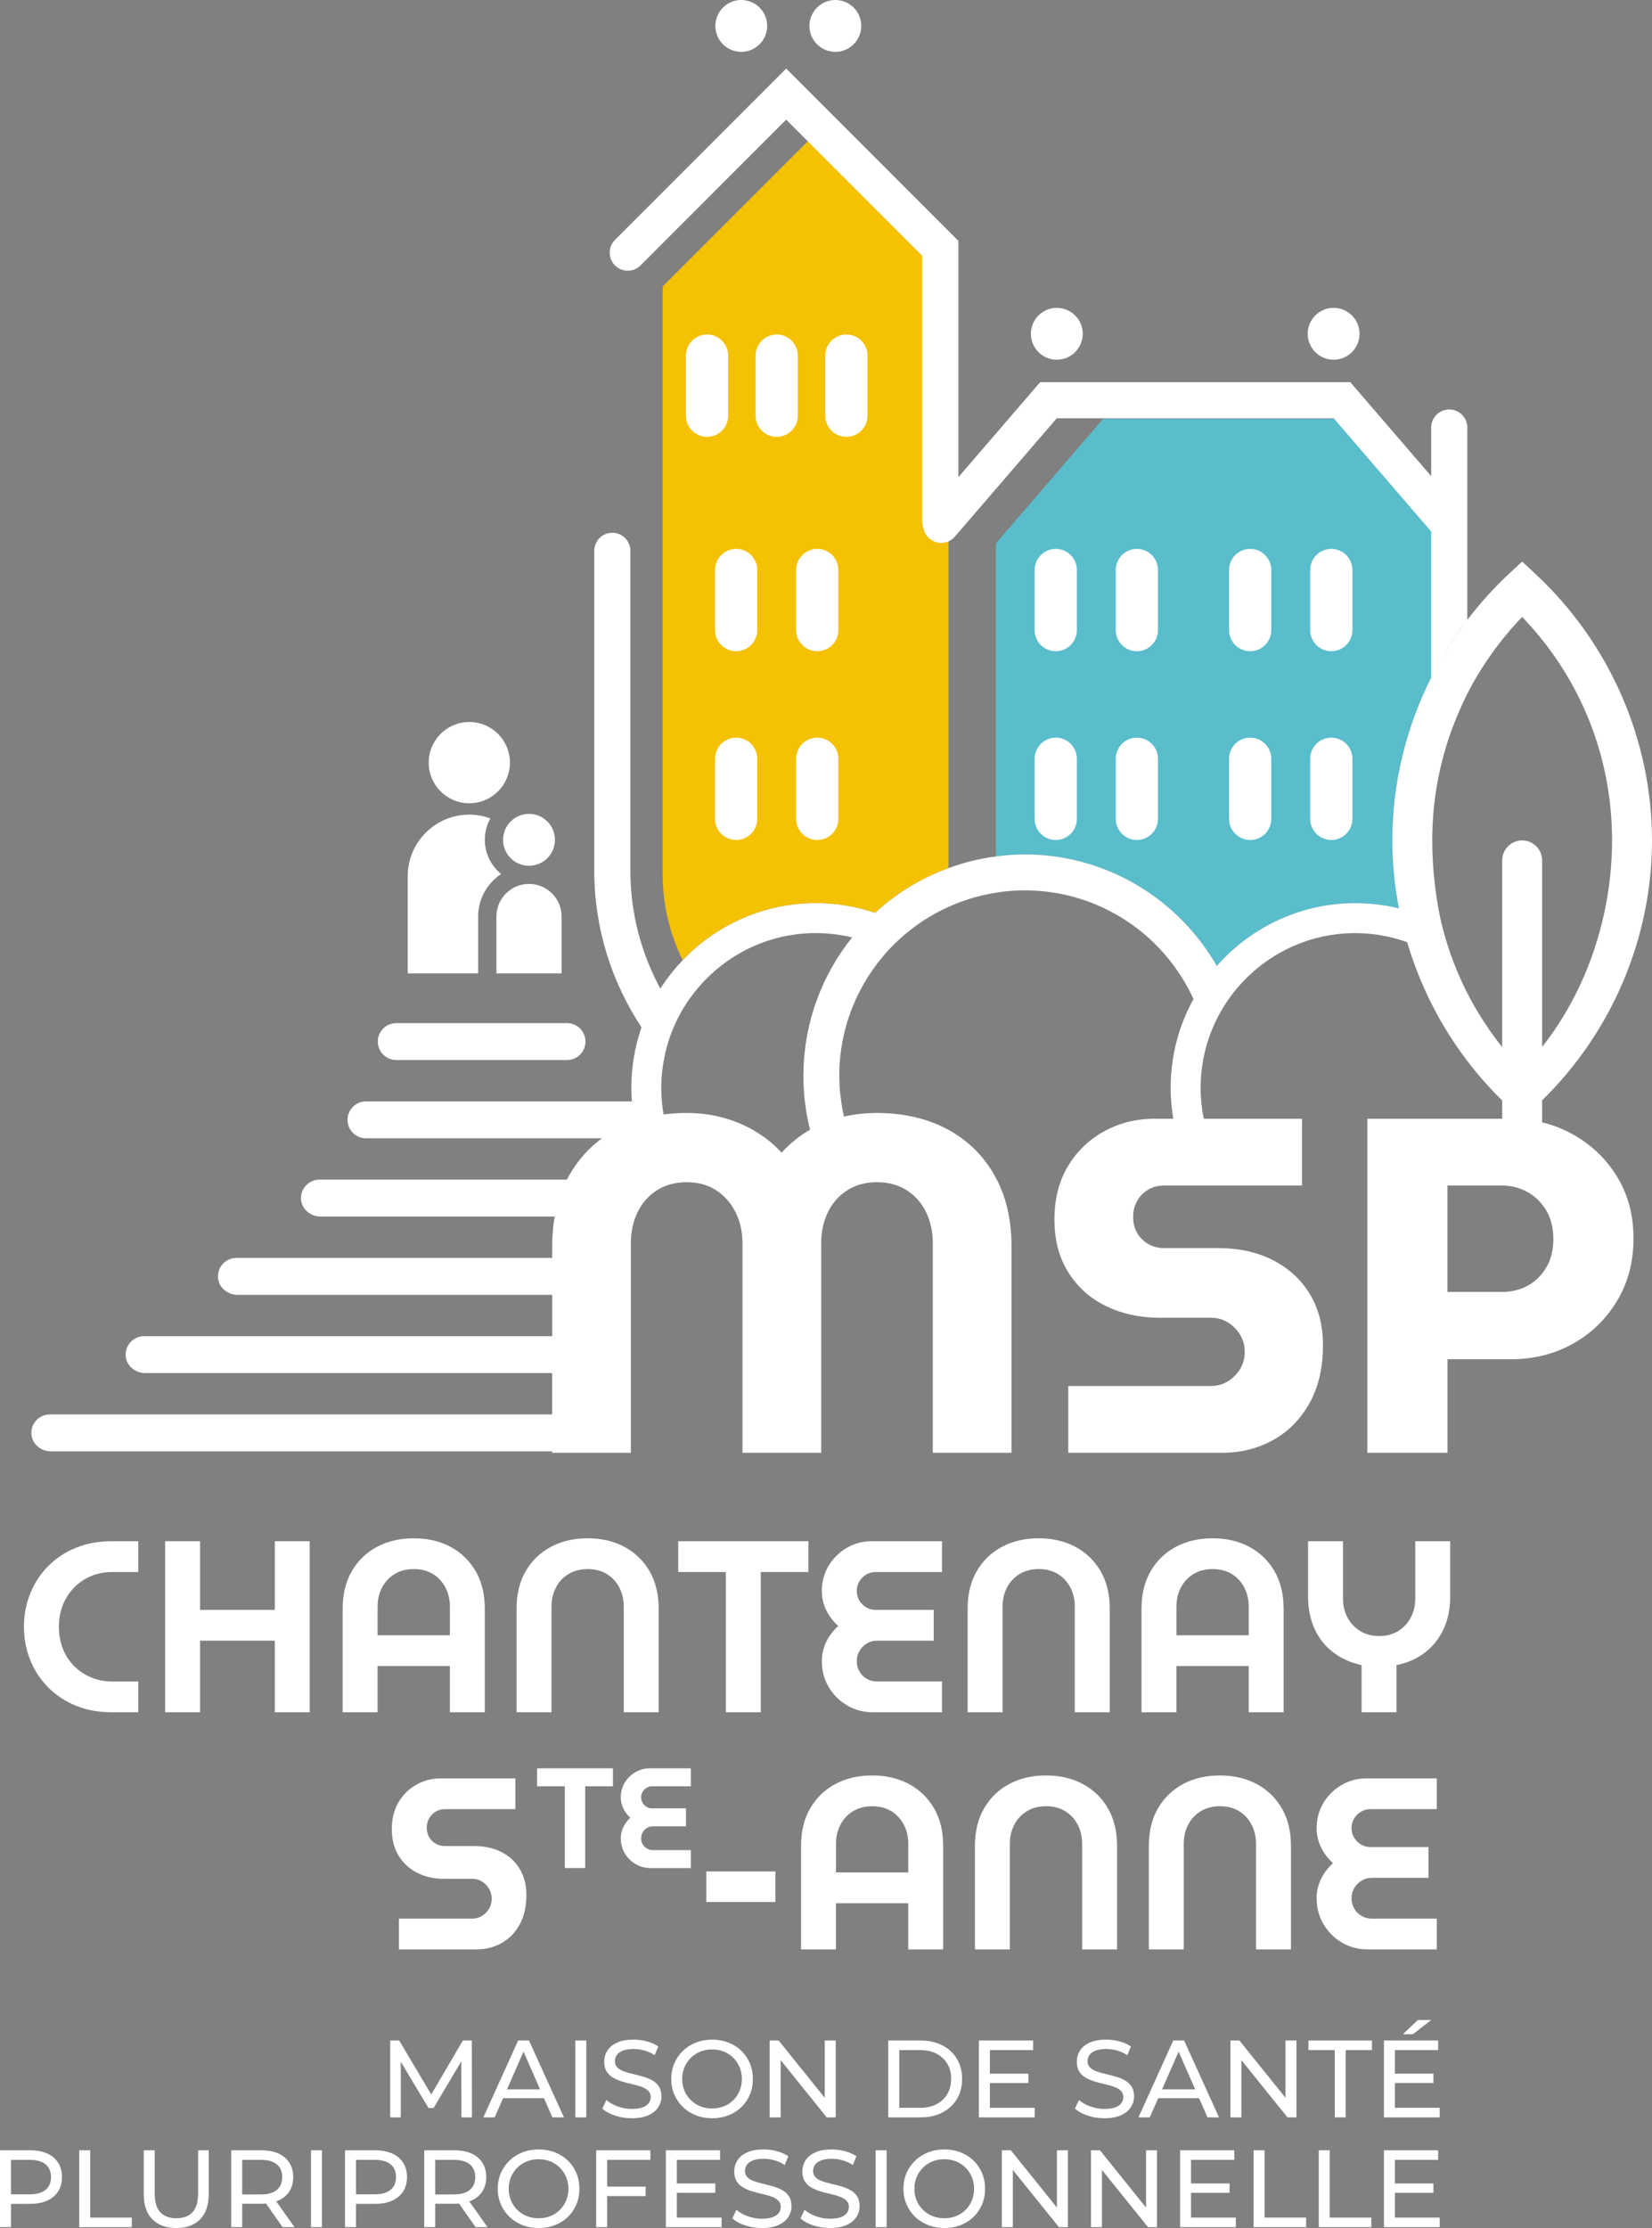 <?xml version="1.0" encoding="UTF-8"?> <svg xmlns="http://www.w3.org/2000/svg" id="Calque_1" viewBox="0 0 167.378 225.629"><rect x="0" y="0" width="167.378" height="225.629" fill="#808080" stroke="none"/><defs><style>.cls-1{fill:#242f45;}.cls-2{fill:#fff;}.cls-3{fill:#f4c103;}.cls-4{fill:#59bdcc;}</style></defs><path class="cls-4" d="M145.005,68.612c.911-1.811,1.984-3.542,3.187-5.188v-8.052l-11.039-12.963h-25.381l-10.871,12.622v31.695c.958-.125,1.931-.203,2.923-.203,4.608,0,8.894,1.398,12.461,3.79,2.87,1.925,5.268,4.496,6.995,7.501,1.767-2.006,3.954-3.629,6.425-4.734,2.326-1.04,4.9-1.624,7.608-1.624,1.523,0,3.003.187,4.421.532-.435-2.257-.67-4.559-.67-6.882,0-5.76,1.382-11.41,3.94-16.495Z"></path><path class="cls-3" d="M78.058,92.033c1.475-.375,3.019-.576,4.609-.576,2.095,0,4.108.351,5.99.99-.245.225-.485.455-.72.691.235-.236.475-.466.72-.691.845-.777,1.75-1.491,2.706-2.133,1.466-.983,3.058-1.787,4.739-2.406V25.879l-12.913-12.913-16.054,16.054v59.483c0,3.076.719,6.053,2.031,8.734,2.385-2.491,5.447-4.329,8.891-5.205Z"></path><path class="cls-1" d="M87.812,93.273c.038-.039.072-.083.111-.121h0c-.039.039-.072.082-.111.121Z"></path><path class="cls-1" d="M87.922,93.152c.005-.005.01-.01.015-.014-.005.005-.01.01-.015.014h0Z"></path><path class="cls-2" d="M71.634,44.238h0c-1.181,0-2.138-.957-2.138-2.138v-6.088c0-1.181.957-2.138,2.138-2.138h0c1.181,0,2.138.957,2.138,2.138v6.088c0,1.181-.957,2.138-2.138,2.138Z"></path><path class="cls-2" d="M78.695,44.238h0c-1.181,0-2.138-.957-2.138-2.138v-6.088c0-1.181.957-2.138,2.138-2.138h0c1.181,0,2.138.957,2.138,2.138v6.088c0,1.181-.957,2.138-2.138,2.138Z"></path><path class="cls-2" d="M85.756,44.238h0c-1.181,0-2.138-.957-2.138-2.138v-6.088c0-1.181.957-2.138,2.138-2.138h0c1.181,0,2.138.957,2.138,2.138v6.088c0,1.181-.957,2.138-2.138,2.138Z"></path><path class="cls-2" d="M74.585,65.949h0c-1.181,0-2.138-.957-2.138-2.138v-6.088c0-1.181.957-2.138,2.138-2.138h0c1.181,0,2.138.957,2.138,2.138v6.088c0,1.181-.957,2.138-2.138,2.138Z"></path><path class="cls-2" d="M82.804,65.949h0c-1.181,0-2.138-.957-2.138-2.138v-6.088c0-1.181.957-2.138,2.138-2.138h0c1.181,0,2.138.957,2.138,2.138v6.088c0,1.181-.957,2.138-2.138,2.138Z"></path><path class="cls-2" d="M74.585,85.064h0c-1.181,0-2.138-.957-2.138-2.138v-6.088c0-1.181.957-2.138,2.138-2.138h0c1.181,0,2.138.957,2.138,2.138v6.088c0,1.181-.957,2.138-2.138,2.138Z"></path><path class="cls-2" d="M82.804,85.064h0c-1.181,0-2.138-.957-2.138-2.138v-6.088c0-1.181.957-2.138,2.138-2.138h0c1.181,0,2.138.957,2.138,2.138v6.088c0,1.181-.957,2.138-2.138,2.138Z"></path><path class="cls-2" d="M106.967,65.949h0c-1.181,0-2.138-.957-2.138-2.138v-6.088c0-1.181.957-2.138,2.138-2.138h0c1.181,0,2.138.957,2.138,2.138v6.088c0,1.181-.957,2.138-2.138,2.138Z"></path><path class="cls-2" d="M115.186,65.949h0c-1.181,0-2.138-.957-2.138-2.138v-6.088c0-1.181.957-2.138,2.138-2.138h0c1.181,0,2.138.957,2.138,2.138v6.088c0,1.181-.957,2.138-2.138,2.138Z"></path><path class="cls-2" d="M106.967,85.064h0c-1.181,0-2.138-.957-2.138-2.138v-6.088c0-1.181.957-2.138,2.138-2.138h0c1.181,0,2.138.957,2.138,2.138v6.088c0,1.181-.957,2.138-2.138,2.138Z"></path><path class="cls-2" d="M115.186,85.064h0c-1.181,0-2.138-.957-2.138-2.138v-6.088c0-1.181.957-2.138,2.138-2.138h0c1.181,0,2.138.957,2.138,2.138v6.088c0,1.181-.957,2.138-2.138,2.138Z"></path><path class="cls-2" d="M126.666,65.949h0c-1.181,0-2.138-.957-2.138-2.138v-6.088c0-1.181.957-2.138,2.138-2.138h0c1.181,0,2.138.957,2.138,2.138v6.088c0,1.181-.957,2.138-2.138,2.138Z"></path><path class="cls-2" d="M134.885,65.949h0c-1.181,0-2.138-.957-2.138-2.138v-6.088c0-1.181.957-2.138,2.138-2.138h0c1.181,0,2.138.957,2.138,2.138v6.088c0,1.181-.957,2.138-2.138,2.138Z"></path><path class="cls-2" d="M126.666,85.064h0c-1.181,0-2.138-.957-2.138-2.138v-6.088c0-1.181.957-2.138,2.138-2.138h0c1.181,0,2.138.957,2.138,2.138v6.088c0,1.181-.957,2.138-2.138,2.138Z"></path><path class="cls-2" d="M134.885,85.064h0c-1.181,0-2.138-.957-2.138-2.138v-6.088c0-1.181.957-2.138,2.138-2.138h0c1.181,0,2.138.957,2.138,2.138v6.088c0,1.181-.957,2.138-2.138,2.138Z"></path><circle class="cls-2" cx="107.074" cy="33.802" r="2.626"></circle><circle class="cls-2" cx="135.12" cy="33.802" r="2.626"></circle><circle class="cls-2" cx="75.104" cy="2.626" r="2.626"></circle><circle class="cls-2" cx="84.635" cy="2.626" r="2.626"></circle><path class="cls-2" d="M40.147,107.348h17.302c1.033,0,1.869-.837,1.869-1.869s-.837-1.869-1.869-1.869h-17.302c-1.033,0-1.869.837-1.869,1.869s.837,1.869,1.869,1.869Z"></path><path class="cls-2" d="M47.55,81.345c2.273,0,4.116-1.843,4.116-4.115s-1.843-4.115-4.116-4.115-4.115,1.843-4.115,4.115,1.843,4.115,4.115,4.115Z"></path><path class="cls-2" d="M53.598,87.674c1.451,0,2.628-1.177,2.628-2.628s-1.177-2.628-2.628-2.628-2.628,1.177-2.628,2.628,1.177,2.628,2.628,2.628Z"></path><path class="cls-2" d="M55.444,90.078c-.527-.356-1.162-.564-1.846-.564-1.824,0-3.302,1.478-3.302,3.302v5.757h6.605v-5.757c0-.912-.37-1.737-.967-2.335-.149-.149-.313-.285-.489-.403Z"></path><path class="cls-2" d="M48.445,92.817c0-1.8.93-3.386,2.333-4.307-1.008-.821-1.658-2.065-1.658-3.464,0-.786.205-1.524.562-2.167-.665-.244-1.38-.383-2.131-.383-3.447,0-6.242,2.794-6.242,6.241v9.836h7.137v-5.757Z"></path><path class="cls-2" d="M159.292,114.837c-.967-.529-1.982-.921-3.047-1.178v-2.23c7.08-6.922,11.132-16.458,11.132-26.321,0-10.162-4.293-19.987-11.776-26.955l-1.379-1.282-1.379,1.282c-1.532,1.426-2.923,2.978-4.178,4.622-.163.213-.315.434-.473.65-.899,1.231-1.726,2.508-2.466,3.832.869-1.558,1.851-3.056,2.94-4.482v-19.477c0-1.011-.819-1.83-1.83-1.83s-1.83.819-1.83,1.83v4.92l-8.202-9.522h-31.412l-8.29,9.624v-23.931l-17.446-17.446-17.348,17.349c-.715.715-.715,1.873,0,2.588.714.715,1.874.715,2.588,0l14.76-14.76,13.786,13.786v26.945c0,.236.046.462.128.669.079.381.278.741.596,1.014.766.66,1.922.573,2.581-.192l10.324-11.986h28.056l9.88,11.471v14.787c.008-.016.017-.032.025-.048-.008.016-.017.032-.025.048-2.558,5.084-3.94,10.735-3.94,16.495,0,2.323.235,4.625.67,6.882-1.418-.345-2.898-.532-4.421-.532-2.709,0-5.282.583-7.608,1.624-2.47,1.105-4.658,2.729-6.425,4.734-1.727-3.005-4.126-5.576-6.995-7.501-3.567-2.392-7.853-3.79-12.461-3.79-.992,0-1.965.077-2.923.203-1.664.218-3.27.618-4.799,1.181-1.681.619-3.273,1.423-4.739,2.406-.957.642-1.861,1.356-2.706,2.133q-.245.225,0,0c-1.882-.638-3.895-.99-5.99-.99-1.59,0-3.134.201-4.609.576-3.444.876-6.506,2.713-8.891,5.205-.844.881-1.604,1.843-2.265,2.874-1.933-3.56-3.035-7.625-3.035-11.927v-32.407c0-1.011-.819-1.83-1.83-1.83s-1.83.819-1.83,1.83v32.407c0,5.831,1.764,11.286,4.789,15.846-.669,1.922-1.034,3.984-1.034,6.13,0,.463.022.92.057,1.373h-26.942c-1.033,0-1.869.837-1.869,1.869s.837,1.869,1.869,1.869h23.907c-1.341.981-2.442,2.22-3.299,3.72-.088.153-.171.31-.252.467h-25.073c-1.066,0-1.923.892-1.867,1.97.053,1.011.96,1.769,1.972,1.769h23.73c-.167.945-.251,1.943-.251,2.995v1.192h-31.996c-1.066,0-1.923.892-1.866,1.969.053,1.011.96,1.769,1.972,1.769h31.891v4.187H14.602c-1.066,0-1.923.891-1.867,1.969.053,1.011.96,1.769,1.972,1.769h41.236v4.187H5.047c-1.066,0-1.923.891-1.867,1.969.053,1.011.96,1.769,1.972,1.769h50.792v.146h7.974v-21.216c0-1.16.225-2.207.677-3.141.451-.934,1.103-1.675,1.957-2.223.854-.547,1.861-.822,3.02-.822s2.158.274,2.996.822c.838.548,1.49,1.289,1.958,2.223.466.935.701,1.981.701,3.141v21.216h7.974v-21.216c0-1.16.225-2.207.677-3.141.451-.934,1.103-1.675,1.958-2.223.853-.547,1.86-.822,3.02-.822s2.166.274,3.02.822c.853.548,1.505,1.289,1.957,2.223.451.935.677,1.981.677,3.141v21.216h7.974v-20.926c0-2.771-.58-5.171-1.74-7.201-1.159-2.03-2.763-3.584-4.808-4.664-2.046-1.079-4.406-1.619-7.08-1.619-1.175,0-2.291.122-3.351.363-.003-.014-.007-.028-.01-.043-.141-.637-.245-1.287-.323-1.944-.023-.19-.054-.378-.069-.571-.043-.516-.07-1.036-.07-1.563,0-4.873,1.865-9.318,4.918-12.661.2-.219.406-.434.616-.644.33-.329.675-.643,1.029-.946.228-.196.46-.386.697-.571,1.167-.91,2.448-1.676,3.81-2.293,1.505-.682,3.115-1.169,4.799-1.433.189-.03.375-.067.566-.091.773-.097,1.558-.153,2.357-.153.408,0,.811.018,1.212.043,4.087.262,7.823,1.832,10.79,4.301,1.6,1.332,2.973,2.926,4.059,4.713.381.627.728,1.276,1.035,1.948-.32.58-.61,1.179-.868,1.795-.929,2.218-1.444,4.651-1.444,7.202,0,1.066.091,2.111.265,3.129h-1.893c-1.869,0-3.576.427-5.123,1.281-1.546.854-2.771,2.038-3.673,3.552-.902,1.515-1.353,3.303-1.353,5.364,0,2.095.475,3.89,1.426,5.389.95,1.498,2.231,2.634,3.842,3.407,1.61.773,3.398,1.16,5.364,1.16h5.22c.644,0,1.224.162,1.739.483.515.322.926.742,1.233,1.257.306.516.459,1.096.459,1.74,0,.612-.153,1.177-.459,1.691-.307.516-.718.935-1.233,1.257-.516.322-1.096.483-1.739.483h-14.45v6.766h15.61c1.868,0,3.576-.427,5.123-1.281,1.547-.853,2.779-2.094,3.697-3.721.918-1.627,1.377-3.6,1.377-5.92,0-1.965-.443-3.68-1.329-5.147-.886-1.466-2.126-2.61-3.721-3.431s-3.472-1.232-5.63-1.232h-5.461c-.58,0-1.111-.145-1.594-.435-.483-.29-.854-.668-1.112-1.136-.259-.467-.387-.991-.387-1.571s.128-1.111.387-1.595c.258-.483.628-.87,1.112-1.16.483-.29,1.015-.435,1.594-.435h14.015v-6.766h-9.953c-.207-1.012-.319-2.057-.319-3.129,0-1.578.237-3.102.673-4.54.212-.697.472-1.374.775-2.027.214-.462.45-.912.707-1.349.106-.18.215-.357.328-.532.192-.299.391-.593.603-.877.425-.572.892-1.11,1.389-1.618,1.055-1.079,2.261-2.01,3.589-2.75,2.255-1.258,4.849-1.978,7.608-1.978.34,0,.676.015,1.011.036,1.481.095,2.901.406,4.243.885.381,1.293.835,2.563,1.354,3.807,1.896,4.547,4.694,8.723,8.277,12.224v1.848h-13.664v33.829h8.119v-9.472h6.428c2.287,0,4.365-.515,6.234-1.547,1.868-1.031,3.366-2.472,4.495-4.325,1.128-1.852,1.691-3.97,1.691-6.355s-.564-4.486-1.691-6.307c-1.129-1.82-2.634-3.246-4.519-4.277ZM81.402,108.607c-.002.116-.008.23-.008.346,0,1.098.085,2.175.239,3.23.11.753.26,1.494.442,2.221-.068.04-.137.078-.204.119-.983.597-1.877,1.329-2.682,2.199-.774-.837-1.66-1.554-2.658-2.151-.999-.596-2.078-1.055-3.238-1.377-1.159-.322-2.4-.483-3.721-.483-.809,0-1.588.05-2.339.149-.153-.877-.237-1.778-.237-2.698,0-1.059.117-2.089.319-3.089.289-1.437.768-2.805,1.422-4.071.563-1.09,1.253-2.104,2.045-3.028,1.905-2.221,4.415-3.908,7.278-4.791,1.458-.45,3.005-.693,4.609-.693.34,0,.676.015,1.011.036.91.058,1.799.195,2.66.402-3.021,3.76-4.857,8.509-4.936,13.678ZM145.67,67.359c-.102.183-.203.368-.301.553.098-.185.2-.369.301-.553ZM148.112,99.439c-.034-.073-.061-.148-.094-.221-.529-1.165-.989-2.359-1.376-3.58-.135-.426-.261-.855-.379-1.287-.754-2.775-1.152-6.278-1.152-9.244,0-4.886,1.072-9.579,3.081-13.856.156-.333.306-.668.473-.996,1.442-2.814,3.302-5.433,5.557-7.782,5.889,6.136,9.109,14.102,9.109,22.634,0,7.494-2.492,15.102-7.086,20.915v-18.892c0-1.117-.906-2.023-2.023-2.023s-2.023.906-2.023,2.023v18.909c-1.635-2.05-3.003-4.262-4.088-6.6ZM156.658,128.369c-.483.806-1.112,1.418-1.885,1.836-.773.419-1.643.628-2.61.628h-5.509v-10.777h5.509c.934,0,1.795.218,2.585.652.789.435,1.426,1.056,1.909,1.861.483.806.725,1.772.725,2.9s-.242,2.095-.725,2.9Z"></path><path class="cls-2" d="M11.312,173.397c-1.354,0-2.574-.226-3.664-.68-1.088-.454-2.02-1.077-2.795-1.868-.777-.792-1.374-1.711-1.794-2.759-.422-1.047-.633-2.165-.633-3.352s.211-2.305.633-3.353c.42-1.047,1.017-1.967,1.794-2.759.775-.792,1.707-1.414,2.795-1.868,1.09-.453,2.31-.68,3.664-.68h2.696v3.118h-2.623c-.792,0-1.518.14-2.178.42-.658.281-1.232.673-1.719,1.176-.487.504-.863,1.089-1.125,1.757-.264.668-.396,1.398-.396,2.19s.132,1.526.396,2.202c.262.676.639,1.261,1.125,1.757.487.495,1.06.882,1.719,1.163.66.281,1.386.421,2.178.421h2.623v3.117h-2.696Z"></path><path class="cls-2" d="M16.73,173.397v-17.321h3.538v6.953h7.572v-6.953h3.538v17.321h-3.538v-7.25h-7.572v7.25h-3.538Z"></path><path class="cls-2" d="M34.719,173.397v-10.491c0-1.468.309-2.735.928-3.798.619-1.064,1.468-1.884,2.548-2.462,1.08-.577,2.322-.866,3.725-.866s2.643.289,3.723.866c1.08.578,1.93,1.398,2.548,2.462s.928,2.33.928,3.798v10.491h-3.538v-4.676h-7.324v4.676h-3.54ZM38.258,165.603h7.324v-2.92c0-.693-.15-1.328-.445-1.905-.298-.577-.717-1.035-1.261-1.373-.546-.338-1.196-.508-1.955-.508-.743,0-1.389.169-1.943.508-.552.338-.978.796-1.273,1.373-.298.577-.445,1.213-.445,1.905v2.92Z"></path><path class="cls-2" d="M52.336,173.397v-10.491c0-1.468.309-2.735.928-3.798s1.468-1.884,2.548-2.462c1.08-.577,2.322-.866,3.725-.866s2.643.289,3.723.866c1.08.578,1.93,1.398,2.548,2.462.619,1.064.928,2.33.928,3.798v10.491h-3.538v-10.714c0-.693-.15-1.328-.445-1.905-.298-.577-.717-1.035-1.261-1.373-.546-.338-1.196-.508-1.955-.508-.743,0-1.389.169-1.943.508-.552.338-.978.796-1.273,1.373-.298.577-.445,1.213-.445,1.905v10.714h-3.54Z"></path><path class="cls-2" d="M73.543,173.397v-14.203h-4.825v-3.118h13.187v3.118h-4.825v14.203h-3.538Z"></path><path class="cls-2" d="M88.437,173.397c-.956,0-1.827-.231-2.609-.693-.784-.461-1.407-1.084-1.868-1.868-.461-.783-.694-1.654-.694-2.61,0-.693.15-1.345.445-1.955.298-.61.702-1.147,1.214-1.609-.512-.462-.916-.998-1.214-1.608-.296-.61-.445-1.253-.445-1.93,0-.94.227-1.79.682-2.548.453-.759,1.064-1.365,1.831-1.819.767-.453,1.612-.68,2.537-.68h7.125v3.118h-6.731c-.345,0-.664.087-.952.26-.288.173-.52.405-.692.693-.173.289-.26.615-.26.978,0,.346.087.664.26.953.171.289.404.519.692.693.288.173.607.26.952.26h5.889v3.117h-5.739c-.38,0-.727.096-1.039.285-.315.19-.562.441-.743.755s-.272.66-.272,1.039.091.726.272,1.039.428.561.743.742c.311.182.658.272,1.039.272h6.581v3.117h-7.003Z"></path><path class="cls-2" d="M98.037,173.397v-10.491c0-1.468.309-2.735.928-3.798.619-1.064,1.468-1.884,2.548-2.462,1.08-.577,2.322-.866,3.725-.866s2.643.289,3.723.866c1.08.578,1.93,1.398,2.548,2.462.619,1.064.928,2.33.928,3.798v10.491h-3.538v-10.714c0-.693-.15-1.328-.445-1.905-.298-.577-.717-1.035-1.261-1.373-.546-.338-1.196-.508-1.955-.508-.743,0-1.389.169-1.943.508-.552.338-.978.796-1.273,1.373-.298.577-.445,1.213-.445,1.905v10.714h-3.54Z"></path><path class="cls-2" d="M115.655,173.397v-10.491c0-1.468.309-2.735.928-3.798s1.468-1.884,2.548-2.462c1.08-.577,2.322-.866,3.725-.866s2.643.289,3.723.866c1.08.578,1.93,1.398,2.548,2.462s.928,2.33.928,3.798v10.491h-3.538v-4.676h-7.324v4.676h-3.54ZM119.195,165.603h7.324v-2.92c0-.693-.15-1.328-.445-1.905-.298-.577-.717-1.035-1.261-1.373-.546-.338-1.196-.508-1.955-.508-.743,0-1.389.169-1.943.508-.552.338-.978.796-1.273,1.373-.298.577-.445,1.213-.445,1.905v2.92Z"></path><path class="cls-2" d="M137.95,173.397v-4.775c-1.072-.231-2.016-.651-2.832-1.262-.818-.61-1.453-1.398-1.906-2.363-.453-.965-.68-2.074-.68-3.328v-5.592h3.538v5.815c0,.693.148,1.324.445,1.893.298.57.721,1.027,1.275,1.374.552.346,1.2.519,1.941.519.759,0,1.411-.173,1.955-.519.544-.347.966-.804,1.261-1.374.298-.569.445-1.2.445-1.893v-5.815h3.54v5.592c0,1.254-.229,2.363-.682,3.328-.453.965-1.088,1.757-1.904,2.375-.818.619-1.77,1.036-2.858,1.25v4.775h-3.54Z"></path><path class="cls-2" d="M40.418,197.413v-3.117h7.422c.363,0,.692-.091.989-.272.298-.181.536-.424.717-.73.181-.305.272-.639.272-1.002,0-.379-.091-.721-.272-1.027-.181-.305-.42-.548-.717-.73s-.627-.272-.989-.272h-2.895c-.974,0-1.857-.198-2.647-.594-.792-.396-1.423-.969-1.894-1.72-.469-.751-.706-1.654-.706-2.71,0-1.039.223-1.942.668-2.709.445-.767,1.049-1.365,1.807-1.794s1.6-.643,2.523-.643h7.523v3.118h-7.176c-.329,0-.635.086-.914.26-.282.173-.501.4-.656.68-.158.281-.235.594-.235.94s.077.66.235.941c.156.28.374.503.656.668.28.165.585.247.914.247h2.994c1.072,0,2.004.206,2.797.618.792.412,1.407.99,1.843,1.732.438.743.656,1.609.656,2.599,0,1.171-.227,2.169-.68,2.994s-1.064,1.452-1.831,1.88c-.767.43-1.612.643-2.537.643h-7.868Z"></path><path class="cls-2" d="M57.228,189.174v-8.281h-2.812v-1.818h7.688v1.818h-2.812v8.281h-2.064Z"></path><path class="cls-2" d="M65.912,189.174c-.558,0-1.064-.135-1.522-.404s-.82-.633-1.09-1.089c-.268-.457-.402-.964-.402-1.522,0-.404.085-.783.258-1.139s.41-.669.708-.938c-.298-.269-.534-.581-.708-.937s-.258-.731-.258-1.125c0-.548.132-1.044.396-1.486.264-.442.621-.795,1.066-1.06.447-.264.94-.397,1.48-.397h4.155v1.818h-3.924c-.203,0-.388.051-.556.152-.168.101-.304.236-.404.404-.101.169-.152.359-.152.57,0,.202.051.387.152.555.101.169.237.303.404.404s.353.151.556.151h3.433v1.818h-3.347c-.223,0-.424.056-.607.166-.181.11-.327.257-.432.44-.106.183-.16.385-.16.606s.053.424.16.606c.104.183.25.327.432.433.183.106.384.159.607.159h3.837v1.818h-4.084Z"></path><path class="cls-2" d="M71.56,192.613v-3.093h7.003v3.093h-7.003Z"></path><path class="cls-2" d="M81.163,197.413v-10.491c0-1.468.309-2.735.928-3.798.617-1.064,1.466-1.885,2.548-2.462,1.08-.577,2.322-.866,3.723-.866s2.643.289,3.725.866c1.08.577,1.93,1.398,2.548,2.462.619,1.064.928,2.33.928,3.798v10.491h-3.54v-4.676h-7.324v4.676h-3.538ZM84.7,189.619h7.324v-2.919c0-.693-.148-1.328-.445-1.905-.296-.577-.717-1.035-1.261-1.373s-1.196-.508-1.955-.508c-.741,0-1.389.169-1.941.508-.554.338-.978.796-1.275,1.373s-.445,1.212-.445,1.905v2.919Z"></path><path class="cls-2" d="M98.78,197.413v-10.491c0-1.468.309-2.735.928-3.798.617-1.064,1.466-1.885,2.548-2.462,1.08-.577,2.322-.866,3.723-.866s2.643.289,3.725.866c1.08.577,1.93,1.398,2.548,2.462s.928,2.33.928,3.798v10.491h-3.54v-10.714c0-.693-.148-1.328-.445-1.905-.296-.577-.717-1.035-1.261-1.373-.544-.338-1.196-.508-1.955-.508-.741,0-1.389.169-1.941.508-.554.338-.978.796-1.275,1.373s-.445,1.212-.445,1.905v10.714h-3.538Z"></path><path class="cls-2" d="M116.398,197.413v-10.491c0-1.468.309-2.735.928-3.798.617-1.064,1.466-1.885,2.548-2.462,1.08-.577,2.322-.866,3.723-.866s2.643.289,3.725.866c1.08.577,1.93,1.398,2.548,2.462s.928,2.33.928,3.798v10.491h-3.54v-10.714c0-.693-.148-1.328-.445-1.905-.296-.577-.717-1.035-1.261-1.373s-1.196-.508-1.955-.508c-.741,0-1.389.169-1.941.508-.554.338-.978.796-1.275,1.373s-.445,1.212-.445,1.905v10.714h-3.538Z"></path><path class="cls-2" d="M138.569,197.413c-.958,0-1.827-.231-2.611-.693-.782-.462-1.405-1.084-1.868-1.868-.461-.783-.692-1.654-.692-2.61,0-.693.148-1.344.445-1.955.298-.61.702-1.146,1.212-1.608-.51-.462-.914-.998-1.212-1.608s-.445-1.253-.445-1.93c0-.94.227-1.79.68-2.549.453-.758,1.064-1.365,1.831-1.819.767-.453,1.612-.68,2.537-.68h7.127v3.118h-6.731c-.347,0-.664.086-.952.26-.29.173-.52.405-.694.693-.173.289-.26.615-.26.978,0,.346.087.664.26.952.173.289.404.52.694.693.288.173.605.26.952.26h5.889v3.118h-5.741c-.378,0-.725.095-1.039.285s-.562.441-.743.754c-.181.314-.272.66-.272,1.039s.091.726.272,1.04.43.561.743.742c.313.182.66.272,1.039.272h6.583v3.117h-7.003Z"></path><path class="cls-2" d="M39.535,214.422v-7.783h.912l3.491,5.881h-.489l3.447-5.881h.912l.011,7.783h-1.068l-.011-6.104h.255l-3.068,5.159h-.511l-3.091-5.159h.278v6.104h-1.068Z"></path><path class="cls-2" d="M48.974,214.422l3.524-7.783h1.101l3.535,7.783h-1.167l-3.147-7.16h.445l-3.146,7.16h-1.145ZM50.474,212.476l.3-.889h4.381l.322.889h-5.003Z"></path><path class="cls-2" d="M58.291,214.422v-7.783h1.112v7.783h-1.112Z"></path><path class="cls-2" d="M64.005,214.511c-.593,0-1.16-.091-1.701-.272-.541-.182-.967-.417-1.278-.706l.411-.867c.297.26.675.475,1.135.645.46.17.937.256,1.434.256.451,0,.819-.052,1.101-.156.281-.104.489-.246.622-.428.133-.181.2-.387.2-.617,0-.267-.088-.481-.261-.645-.174-.163-.4-.295-.679-.395-.278-.1-.584-.187-.917-.261-.334-.074-.67-.161-1.006-.261-.337-.1-.645-.228-.923-.384s-.502-.365-.673-.628c-.17-.263-.255-.602-.255-1.017,0-.4.106-.769.317-1.106.211-.337.537-.608.978-.812.442-.204,1.003-.306,1.685-.306.452,0,.9.059,1.345.178.444.119.83.29,1.156.512l-.367.889c-.334-.222-.686-.384-1.056-.484-.371-.1-.73-.15-1.079-.15-.438,0-.797.056-1.079.167-.282.111-.488.259-.617.445-.13.185-.195.393-.195.622,0,.274.087.493.261.656.174.163.4.293.678.389.278.096.584.184.917.261s.669.165,1.006.261.645.223.923.378.502.363.672.622c.171.26.256.593.256,1.001,0,.393-.108.758-.322,1.095-.215.337-.547.608-.995.812-.449.204-1.014.306-1.696.306Z"></path><path class="cls-2" d="M72.155,214.511c-.594,0-1.144-.1-1.651-.3s-.946-.48-1.317-.84c-.371-.359-.66-.78-.867-1.262-.208-.482-.312-1.008-.312-1.578s.104-1.097.312-1.579c.207-.482.496-.903.867-1.262.371-.359.808-.639,1.312-.839.504-.2,1.056-.3,1.657-.3.593,0,1.142.098,1.645.295.505.197.942.475,1.312.834.371.359.659.782.862,1.267s.306,1.014.306,1.585c0,.578-.102,1.108-.306,1.59s-.491.903-.862,1.262c-.37.36-.807.637-1.312.834-.503.197-1.052.295-1.645.295ZM72.144,213.522c.437,0,.84-.074,1.206-.222s.685-.358.956-.628c.271-.271.481-.587.633-.95s.228-.76.228-1.189-.076-.825-.228-1.184c-.152-.359-.363-.676-.633-.95-.271-.274-.59-.485-.956-.634s-.769-.223-1.206-.223c-.431,0-.829.074-1.195.223-.367.148-.688.36-.962.634s-.488.591-.64.95c-.152.36-.228.755-.228,1.184s.076.826.228,1.189.366.68.64.95.594.48.962.628c.366.148.765.222,1.195.222Z"></path><path class="cls-2" d="M77.981,214.422v-7.783h.911l5.148,6.393h-.479v-6.393h1.112v7.783h-.912l-5.147-6.393h.479v6.393h-1.112Z"></path><path class="cls-2" d="M89.999,214.422v-7.783h3.28c.83,0,1.563.163,2.196.489s1.126.782,1.478,1.368c.352.585.528,1.264.528,2.035s-.176,1.449-.528,2.034c-.352.585-.845,1.041-1.478,1.368s-1.366.489-2.196.489h-3.28ZM91.111,213.455h2.101c.645,0,1.202-.123,1.673-.367.471-.245.836-.587,1.096-1.029.26-.441.389-.95.389-1.528,0-.586-.129-1.097-.389-1.535-.26-.437-.624-.778-1.096-1.023-.47-.245-1.028-.367-1.673-.367h-2.101v5.848Z"></path><path class="cls-2" d="M100.294,213.455h4.537v.967h-5.648v-7.783h5.492v.967h-4.381v5.848ZM100.194,209.997h4.003v.945h-4.003v-.945Z"></path><path class="cls-2" d="M111.89,214.511c-.593,0-1.16-.091-1.701-.272-.541-.182-.967-.417-1.278-.706l.411-.867c.297.26.675.475,1.135.645.46.17.937.256,1.434.256.451,0,.819-.052,1.101-.156.281-.104.489-.246.622-.428.133-.181.2-.387.2-.617,0-.267-.088-.481-.261-.645-.174-.163-.4-.295-.679-.395-.278-.1-.584-.187-.917-.261-.334-.074-.67-.161-1.006-.261-.337-.1-.645-.228-.923-.384s-.502-.365-.673-.628c-.17-.263-.255-.602-.255-1.017,0-.4.106-.769.317-1.106.211-.337.537-.608.978-.812.442-.204,1.003-.306,1.685-.306.452,0,.9.059,1.345.178.444.119.83.29,1.156.512l-.367.889c-.334-.222-.686-.384-1.056-.484-.371-.1-.73-.15-1.079-.15-.438,0-.797.056-1.079.167-.282.111-.488.259-.617.445-.13.185-.195.393-.195.622,0,.274.087.493.261.656.174.163.4.293.678.389.278.096.584.184.917.261s.669.165,1.006.261.645.223.923.378.502.363.672.622c.171.26.256.593.256,1.001,0,.393-.108.758-.322,1.095-.215.337-.547.608-.995.812-.449.204-1.014.306-1.696.306Z"></path><path class="cls-2" d="M115.347,214.422l3.525-7.783h1.1l3.536,7.783h-1.167l-3.147-7.16h.445l-3.147,7.16h-1.145ZM116.848,212.476l.3-.889h4.38l.323.889h-5.003Z"></path><path class="cls-2" d="M124.665,214.422v-7.783h.911l5.148,6.393h-.479v-6.393h1.112v7.783h-.911l-5.148-6.393h.478v6.393h-1.111Z"></path><path class="cls-2" d="M135.238,214.422v-6.815h-2.669v-.967h6.438v.967h-2.668v6.815h-1.1Z"></path><path class="cls-2" d="M141.33,213.455h4.537v.967h-5.649v-7.783h5.493v.967h-4.381v5.848ZM141.231,209.997h4.002v.945h-4.002v-.945ZM142.142,206.006l1.513-1.445h1.355l-1.867,1.445h-1.001Z"></path><path class="cls-2" d="M0,225.54v-7.783h3.035c.682,0,1.264.108,1.746.322.481.215.852.527,1.111.934.26.408.389.893.389,1.456s-.129,1.047-.389,1.451c-.259.404-.63.715-1.111.934-.482.219-1.064.328-1.746.328H.612l.499-.523v2.879H0ZM1.111,222.772l-.499-.556h2.39c.711,0,1.25-.152,1.618-.456.366-.304.55-.734.55-1.29s-.184-.985-.55-1.289c-.367-.304-.907-.456-1.618-.456H.612l.499-.556v4.603Z"></path><path class="cls-2" d="M8.027,225.54v-7.783h1.111v6.815h4.214v.967h-5.326Z"></path><path class="cls-2" d="M17.855,225.629c-1.022,0-1.828-.293-2.412-.879-.586-.585-.879-1.441-.879-2.568v-4.425h1.112v4.381c0,.867.19,1.501.572,1.901s.921.6,1.618.6c.704,0,1.247-.2,1.629-.6s.573-1.034.573-1.901v-4.381h1.079v4.425c0,1.127-.29,1.983-.872,2.568s-1.389.879-2.418.879Z"></path><path class="cls-2" d="M23.425,225.54v-7.783h3.036c.681,0,1.264.108,1.745.322.481.215.852.527,1.112.934s.389.893.389,1.456-.129,1.047-.389,1.451-.631.713-1.112.928c-.481.215-1.064.322-1.745.322h-2.424l.5-.511v2.879h-1.112ZM24.537,222.772l-.5-.545h2.39c.711,0,1.25-.153,1.618-.461s.55-.74.55-1.296-.183-.985-.55-1.289-.907-.456-1.618-.456h-2.39l.5-.556v4.603ZM28.628,225.54l-1.979-2.824h1.189l2.001,2.824h-1.212Z"></path><path class="cls-2" d="M31.508,225.54v-7.783h1.111v7.783h-1.111Z"></path><path class="cls-2" d="M34.955,225.54v-7.783h3.035c.682,0,1.264.108,1.745.322.482.215.852.527,1.113.934.259.408.389.893.389,1.456s-.13,1.047-.389,1.451c-.261.404-.631.715-1.113.934-.481.219-1.063.328-1.745.328h-2.424l.501-.523v2.879h-1.112ZM36.067,222.772l-.501-.556h2.39c.712,0,1.251-.152,1.618-.456.367-.304.551-.734.551-1.29s-.184-.985-.551-1.289c-.366-.304-.906-.456-1.618-.456h-2.39l.501-.556v4.603Z"></path><path class="cls-2" d="M42.981,225.54v-7.783h3.036c.682,0,1.264.108,1.745.322.482.215.852.527,1.112.934s.389.893.389,1.456-.129,1.047-.389,1.451-.63.713-1.112.928c-.481.215-1.063.322-1.745.322h-2.424l.5-.511v2.879h-1.112ZM44.093,222.772l-.5-.545h2.39c.712,0,1.251-.153,1.618-.461.367-.308.55-.74.55-1.296s-.183-.985-.55-1.289c-.366-.304-.906-.456-1.618-.456h-2.39l.5-.556v4.603ZM48.184,225.54l-1.979-2.824h1.19l2.001,2.824h-1.212Z"></path><path class="cls-2" d="M54.578,225.629c-.594,0-1.144-.1-1.651-.3s-.946-.48-1.317-.84c-.371-.359-.66-.78-.867-1.262-.208-.482-.312-1.008-.312-1.578s.104-1.097.312-1.579c.207-.482.496-.903.867-1.262.371-.359.808-.639,1.312-.839.504-.2,1.056-.3,1.657-.3.593,0,1.141.098,1.645.295.504.197.942.475,1.312.834.371.359.658.782.862,1.267.204.485.306,1.014.306,1.585,0,.578-.102,1.108-.306,1.59-.204.482-.491.903-.862,1.262-.37.36-.808.637-1.312.834-.504.197-1.052.295-1.645.295ZM54.566,224.64c.438,0,.84-.074,1.207-.222.366-.148.685-.358.955-.628.271-.271.482-.587.634-.95s.228-.76.228-1.189-.076-.825-.228-1.184c-.152-.359-.363-.676-.634-.95-.271-.274-.589-.485-.955-.634-.367-.148-.769-.223-1.207-.223-.43,0-.828.074-1.194.223-.367.148-.688.36-.963.634-.273.274-.487.591-.639.95-.152.36-.228.755-.228,1.184s.076.826.228,1.189.366.68.639.95c.275.271.595.48.963.628.366.148.765.222,1.194.222Z"></path><path class="cls-2" d="M61.514,225.54h-1.111v-7.783h5.492v.967h-4.381v6.815ZM61.404,221.437h4.014v.956h-4.014v-.956Z"></path><path class="cls-2" d="M68.575,224.573h4.537v.967h-5.649v-7.783h5.493v.967h-4.381v5.848ZM68.475,221.115h4.002v.945h-4.002v-.945Z"></path><path class="cls-2" d="M77.18,225.629c-.593,0-1.16-.091-1.701-.272-.541-.182-.967-.417-1.278-.706l.412-.867c.296.26.674.475,1.134.645.46.17.937.256,1.434.256.452,0,.819-.052,1.101-.156.281-.104.489-.246.622-.428.133-.181.2-.387.2-.617,0-.267-.087-.481-.261-.645-.174-.163-.4-.295-.678-.395-.279-.1-.584-.187-.917-.261-.334-.074-.67-.161-1.006-.261-.337-.1-.645-.228-.923-.384s-.502-.365-.673-.628c-.17-.263-.255-.602-.255-1.017,0-.4.106-.769.317-1.106.212-.337.537-.608.979-.812.441-.204,1.002-.306,1.684-.306.452,0,.9.059,1.345.178.445.119.83.29,1.156.512l-.367.889c-.333-.222-.686-.384-1.056-.484-.371-.1-.73-.15-1.079-.15-.437,0-.797.056-1.079.167-.281.111-.488.259-.617.445s-.195.393-.195.622c0,.274.087.493.261.656.174.163.4.293.678.389.279.096.584.184.917.261.334.078.67.165,1.006.261.337.096.645.223.923.378.279.156.502.363.673.622.17.26.255.593.255,1.001,0,.393-.107.758-.322,1.095s-.546.608-.995.812c-.449.204-1.013.306-1.696.306Z"></path><path class="cls-2" d="M84.084,225.629c-.593,0-1.16-.091-1.701-.272-.541-.182-.967-.417-1.278-.706l.411-.867c.297.26.675.475,1.135.645.46.17.937.256,1.434.256.451,0,.819-.052,1.101-.156.281-.104.489-.246.622-.428.133-.181.2-.387.2-.617,0-.267-.088-.481-.261-.645-.174-.163-.4-.295-.679-.395-.278-.1-.584-.187-.917-.261-.334-.074-.67-.161-1.006-.261-.337-.1-.645-.228-.923-.384s-.502-.365-.673-.628c-.17-.263-.255-.602-.255-1.017,0-.4.106-.769.317-1.106.211-.337.537-.608.978-.812.442-.204,1.003-.306,1.685-.306.452,0,.9.059,1.345.178.444.119.83.29,1.156.512l-.367.889c-.334-.222-.686-.384-1.056-.484-.371-.1-.73-.15-1.079-.15-.438,0-.797.056-1.079.167-.282.111-.488.259-.617.445-.13.185-.195.393-.195.622,0,.274.087.493.261.656.174.163.4.293.678.389.278.096.584.184.917.261s.669.165,1.006.261.645.223.923.378.502.363.672.622c.171.26.256.593.256,1.001,0,.393-.108.758-.322,1.095-.215.337-.547.608-.995.812-.449.204-1.014.306-1.696.306Z"></path><path class="cls-2" d="M88.72,225.54v-7.783h1.112v7.783h-1.112Z"></path><path class="cls-2" d="M95.68,225.629c-.593,0-1.143-.1-1.651-.3-.508-.2-.946-.48-1.317-.84-.371-.359-.66-.78-.867-1.262-.208-.482-.311-1.008-.311-1.578s.103-1.097.311-1.579c.207-.482.496-.903.867-1.262.371-.359.808-.639,1.312-.839.504-.2,1.057-.3,1.657-.3.593,0,1.142.098,1.646.295.504.197.941.475,1.312.834.371.359.658.782.861,1.267.204.485.306,1.014.306,1.585,0,.578-.101,1.108-.306,1.59-.204.482-.49.903-.861,1.262-.371.36-.808.637-1.312.834-.504.197-1.053.295-1.646.295ZM95.669,224.64c.437,0,.84-.074,1.206-.222.367-.148.686-.358.956-.628s.482-.587.634-.95c.151-.363.227-.76.227-1.189s-.076-.825-.227-1.184c-.152-.359-.364-.676-.634-.95s-.589-.485-.956-.634c-.366-.148-.769-.223-1.206-.223-.43,0-.828.074-1.195.223s-.688.36-.962.634-.488.591-.64.95c-.152.36-.228.755-.228,1.184s.076.826.228,1.189.366.68.64.95.594.48.962.628.765.222,1.195.222Z"></path><path class="cls-2" d="M101.506,225.54v-7.783h.912l5.147,6.393h-.478v-6.393h1.112v7.783h-.912l-5.147-6.393h.478v6.393h-1.112Z"></path><path class="cls-2" d="M110.534,225.54v-7.783h.912l5.147,6.393h-.479v-6.393h1.112v7.783h-.911l-5.148-6.393h.479v6.393h-1.112Z"></path><path class="cls-2" d="M120.673,224.573h4.537v.967h-5.648v-7.783h5.492v.967h-4.381v5.848ZM120.573,221.115h4.003v.945h-4.003v-.945Z"></path><path class="cls-2" d="M127.011,225.54v-7.783h1.112v6.815h4.214v.967h-5.326Z"></path><path class="cls-2" d="M133.615,225.54v-7.783h1.111v6.815h4.214v.967h-5.326Z"></path><path class="cls-2" d="M141.331,224.573h4.536v.967h-5.648v-7.783h5.492v.967h-4.38v5.848ZM141.231,221.115h4.003v.945h-4.003v-.945Z"></path></svg> 